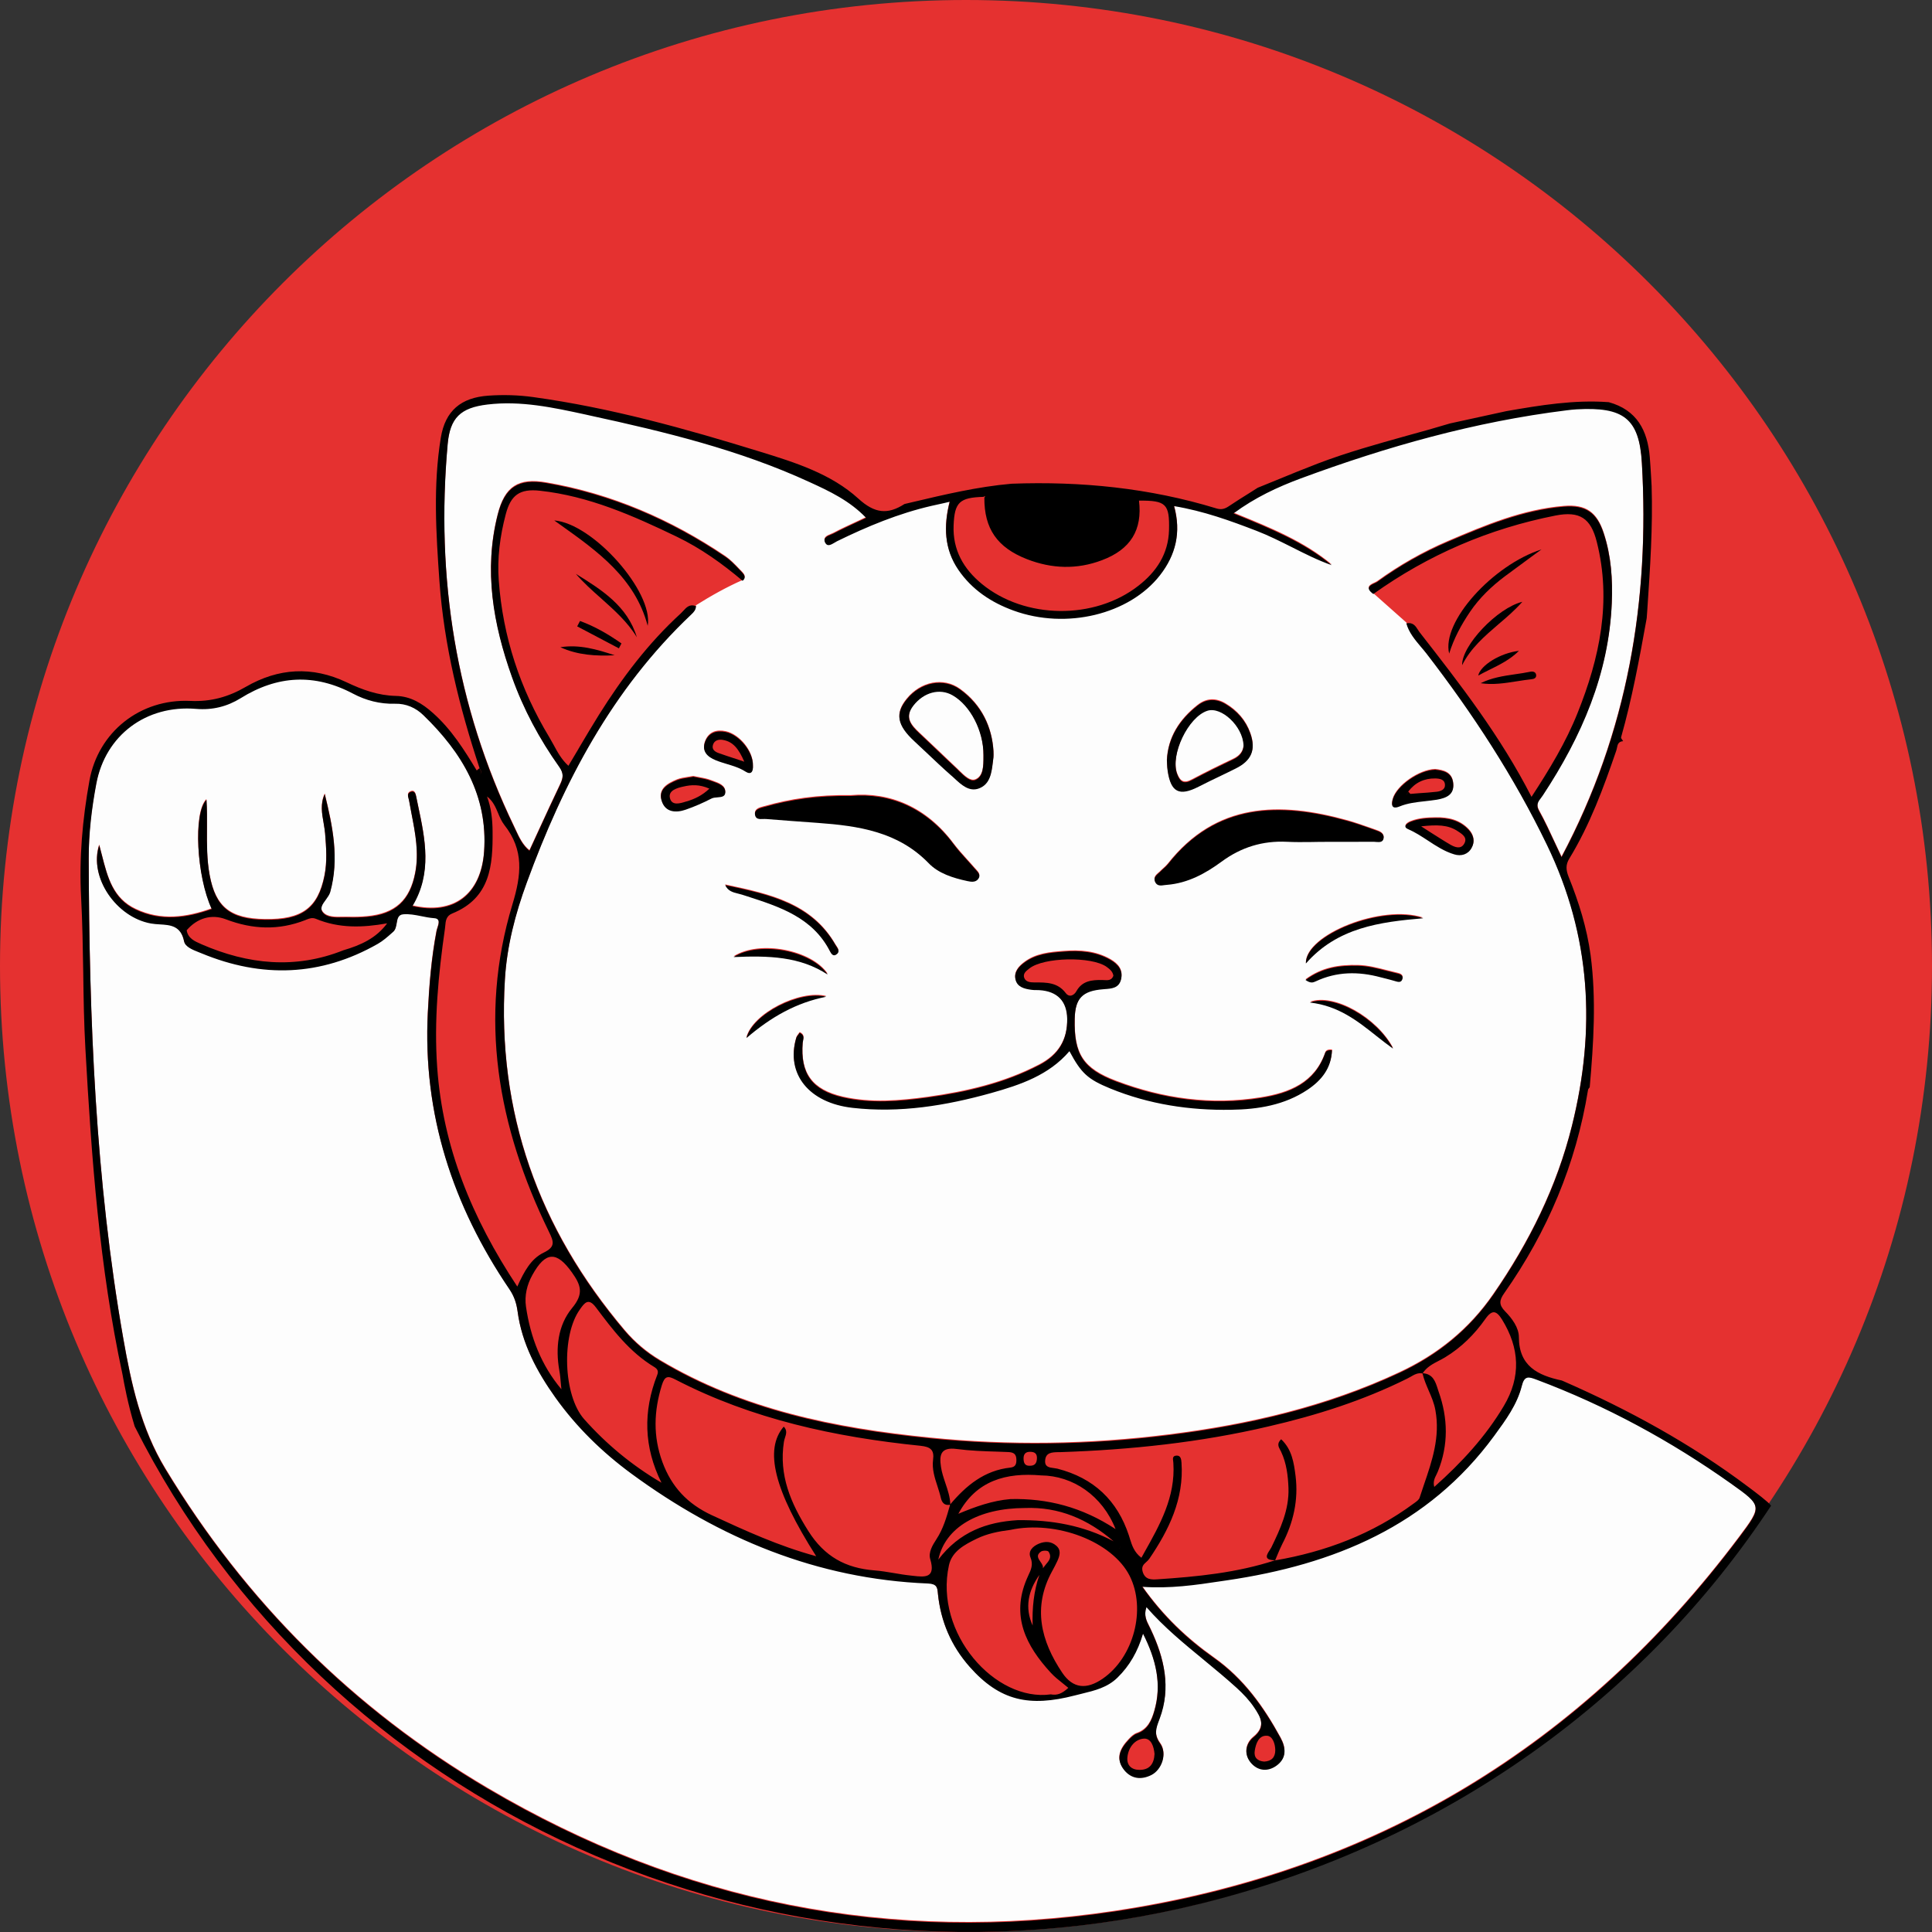 <svg width="24" height="24" viewBox="0 0 24 24" fill="none" xmlns="http://www.w3.org/2000/svg">
<rect x="0" y="0" width="24" height="24" fill="#333333" stroke="none"/>
<path d="M12 0H12C18.628 0 24 5.372 24 12V12C24 18.628 18.628 24 12 24H12C5.372 24 0 18.628 0 12V12C0 5.372 5.372 0 12 0Z" fill="#E53130"/>
<path d="M15.322 9.423C15.149 9.505 14.976 9.59 14.807 9.68C14.706 9.735 14.66 9.703 14.623 9.606C14.535 9.37 14.76 8.894 15.001 8.819C15.173 8.764 15.438 9.009 15.449 9.247C15.447 9.321 15.407 9.382 15.322 9.423Z" fill="#FDFDFD"/>
<path d="M11.648 9.315C11.726 9.39 11.804 9.465 11.883 9.539C11.894 9.549 11.906 9.561 11.918 9.573C11.981 9.634 12.053 9.706 12.116 9.68C12.218 9.639 12.217 9.503 12.217 9.394L12.217 9.392V9.372C12.219 9.073 12.055 8.756 11.834 8.628C11.674 8.535 11.475 8.591 11.347 8.756C11.232 8.905 11.316 9.002 11.423 9.102C11.498 9.172 11.573 9.244 11.648 9.315Z" fill="#FDFDFD"/>
<path fill-rule="evenodd" clip-rule="evenodd" d="M6.577 10.56C6.616 10.476 6.654 10.392 6.692 10.31C6.781 10.116 6.869 9.926 6.959 9.737C6.996 9.659 7.006 9.602 6.947 9.52C6.701 9.174 6.502 8.801 6.36 8.403C6.126 7.746 6.008 7.076 6.183 6.385C6.269 6.044 6.436 5.93 6.788 5.992C7.597 6.132 8.333 6.45 9.008 6.905C9.072 6.949 9.127 7.006 9.181 7.063C9.193 7.076 9.206 7.089 9.218 7.101C9.246 7.13 9.272 7.168 9.225 7.205C9.023 7.294 8.831 7.402 8.645 7.519C8.646 7.564 8.619 7.594 8.588 7.623C7.604 8.555 7 9.711 6.544 10.955C6.401 11.345 6.297 11.743 6.272 12.16C6.172 13.811 6.689 15.256 7.761 16.523C7.887 16.671 8.03 16.793 8.198 16.893C9.229 17.508 10.374 17.739 11.551 17.857C12.54 17.957 13.53 17.942 14.517 17.818C15.509 17.694 16.473 17.471 17.382 17.046C17.862 16.822 18.25 16.508 18.551 16.072C18.998 15.426 19.339 14.737 19.528 13.979C19.826 12.782 19.765 11.62 19.218 10.487C18.806 9.636 18.294 8.853 17.717 8.105C17.695 8.076 17.672 8.049 17.649 8.021C17.576 7.935 17.502 7.848 17.471 7.734L17.338 7.616C17.245 7.534 17.153 7.451 17.06 7.369C16.952 7.292 17.022 7.26 17.075 7.236C17.089 7.229 17.102 7.223 17.11 7.217C17.383 7.019 17.677 6.852 17.988 6.719C18.451 6.521 18.916 6.326 19.427 6.284C19.702 6.261 19.838 6.361 19.922 6.617C20.014 6.898 20.034 7.19 20.022 7.482C19.985 8.362 19.647 9.14 19.167 9.868C19.16 9.879 19.152 9.89 19.144 9.9C19.109 9.945 19.077 9.988 19.119 10.064C19.191 10.194 19.253 10.328 19.317 10.467C19.343 10.524 19.37 10.581 19.398 10.639C20.22 9.093 20.495 7.452 20.396 5.743C20.363 5.182 20.163 5.043 19.587 5.074C19.546 5.077 19.504 5.081 19.463 5.086C18.323 5.227 17.229 5.536 16.158 5.933C15.871 6.039 15.591 6.169 15.323 6.367L15.364 6.384C15.79 6.558 16.199 6.725 16.542 7.01C16.37 6.949 16.207 6.867 16.045 6.786C15.901 6.713 15.757 6.641 15.606 6.583C15.281 6.458 14.954 6.339 14.584 6.277C14.676 6.607 14.605 6.887 14.409 7.137C14.027 7.624 13.244 7.812 12.591 7.575C12.312 7.473 12.075 7.315 11.906 7.07C11.728 6.811 11.72 6.529 11.798 6.223L11.725 6.239C11.67 6.251 11.623 6.262 11.575 6.273C11.162 6.368 10.775 6.529 10.396 6.714C10.387 6.718 10.377 6.725 10.366 6.731C10.325 6.756 10.28 6.783 10.253 6.735C10.218 6.674 10.274 6.651 10.321 6.632C10.333 6.627 10.344 6.622 10.353 6.618C10.445 6.569 10.54 6.525 10.638 6.48C10.678 6.461 10.718 6.442 10.759 6.423C10.554 6.21 10.304 6.092 10.055 5.977C9.186 5.578 8.26 5.353 7.329 5.151L7.276 5.14C6.875 5.053 6.471 4.965 6.055 5.014C5.719 5.055 5.59 5.18 5.56 5.512C5.412 7.166 5.66 8.757 6.388 10.266C6.395 10.28 6.401 10.295 6.408 10.309C6.451 10.401 6.494 10.494 6.577 10.56ZM8.518 10.047C8.627 10.009 8.734 9.962 8.837 9.909C8.858 9.899 8.886 9.896 8.913 9.894C8.961 9.89 9.006 9.887 9.009 9.835C9.013 9.755 8.93 9.725 8.86 9.7C8.851 9.697 8.842 9.693 8.833 9.69C8.784 9.671 8.732 9.662 8.68 9.652C8.657 9.648 8.634 9.644 8.612 9.639C8.591 9.643 8.569 9.646 8.548 9.649C8.5 9.657 8.452 9.664 8.409 9.681C8.291 9.73 8.168 9.798 8.222 9.949C8.269 10.081 8.397 10.089 8.518 10.047ZM9.043 10.994L9.008 10.986C9.043 11.06 9.104 11.075 9.165 11.09C9.182 11.094 9.198 11.098 9.214 11.103L9.283 11.126C9.688 11.257 10.093 11.388 10.308 11.806C10.322 11.832 10.345 11.874 10.384 11.85C10.437 11.818 10.411 11.78 10.389 11.747C10.385 11.741 10.381 11.735 10.377 11.729C10.082 11.217 9.56 11.105 9.043 10.994ZM10.282 12.096C9.938 11.87 9.55 11.859 9.113 11.879C9.436 11.672 10.085 11.799 10.282 12.096ZM10.264 12.372C9.893 12.445 9.578 12.623 9.272 12.886C9.347 12.588 9.933 12.29 10.264 12.372ZM17.33 12.177C17.364 12.187 17.401 12.198 17.417 12.161C17.442 12.106 17.391 12.09 17.354 12.082C17.31 12.072 17.267 12.061 17.224 12.05C17.108 12.02 16.991 11.99 16.869 11.987C16.641 11.982 16.424 12.011 16.218 12.164C16.281 12.208 16.311 12.196 16.343 12.181C16.605 12.058 16.874 12.056 17.149 12.129C17.171 12.135 17.194 12.141 17.216 12.147C17.254 12.156 17.291 12.165 17.328 12.176L17.33 12.177ZM17.098 12.858C17.166 12.912 17.235 12.967 17.305 13.017C17.107 12.639 16.57 12.333 16.273 12.444C16.625 12.485 16.863 12.673 17.098 12.858ZM16.222 11.96C16.215 11.608 17.167 11.226 17.679 11.398C17.142 11.443 16.615 11.512 16.222 11.96ZM18.065 10.603C18.151 10.63 18.235 10.605 18.281 10.525C18.325 10.447 18.307 10.367 18.246 10.3C18.135 10.181 17.99 10.149 17.833 10.152C17.73 10.153 17.627 10.159 17.528 10.197C17.476 10.216 17.424 10.259 17.491 10.289C17.578 10.327 17.658 10.379 17.737 10.431C17.841 10.499 17.944 10.567 18.065 10.603ZM17.828 9.552C17.625 9.558 17.351 9.754 17.302 9.917C17.281 9.989 17.285 10.049 17.386 10.008C17.488 9.967 17.594 9.955 17.701 9.943C17.751 9.938 17.8 9.932 17.849 9.924C17.968 9.904 18.067 9.861 18.052 9.721C18.037 9.583 17.924 9.563 17.828 9.552ZM15.223 8.736C15.103 8.665 14.985 8.67 14.877 8.755C14.652 8.932 14.509 9.154 14.495 9.437C14.496 9.453 14.497 9.468 14.498 9.483C14.499 9.512 14.501 9.539 14.505 9.565C14.544 9.833 14.65 9.886 14.889 9.763C14.98 9.716 15.073 9.672 15.166 9.627C15.228 9.597 15.289 9.568 15.35 9.538C15.546 9.44 15.604 9.307 15.532 9.103C15.476 8.944 15.369 8.823 15.223 8.736ZM14.456 10.779C14.443 10.79 14.431 10.801 14.419 10.813C14.412 10.822 14.403 10.829 14.393 10.837C14.36 10.866 14.326 10.896 14.348 10.946C14.372 11 14.422 10.993 14.467 10.986C14.477 10.985 14.486 10.983 14.496 10.982C14.754 10.962 14.972 10.843 15.172 10.696C15.416 10.516 15.682 10.433 15.986 10.448C16.084 10.453 16.181 10.452 16.279 10.45C16.32 10.45 16.361 10.449 16.402 10.449L16.569 10.449C16.735 10.449 16.902 10.449 17.068 10.448C17.076 10.448 17.086 10.449 17.095 10.45C17.136 10.453 17.179 10.456 17.187 10.403C17.195 10.348 17.142 10.324 17.095 10.308C17.067 10.298 17.04 10.289 17.013 10.279C16.923 10.247 16.833 10.216 16.742 10.19C15.894 9.953 15.107 9.966 14.507 10.727C14.492 10.746 14.474 10.762 14.456 10.779ZM12.872 12.289C12.885 12.289 12.898 12.289 12.912 12.29C13.137 12.304 13.255 12.43 13.258 12.646C13.262 12.911 13.15 13.097 12.909 13.222C12.475 13.448 12.006 13.557 11.524 13.624C11.173 13.672 10.821 13.702 10.47 13.622C10.089 13.534 9.941 13.329 9.972 12.945C9.973 12.937 9.975 12.928 9.976 12.919C9.984 12.884 9.992 12.847 9.934 12.82C9.929 12.828 9.924 12.835 9.918 12.842C9.907 12.857 9.896 12.871 9.892 12.886C9.761 13.331 10.051 13.691 10.591 13.752C11.179 13.819 11.751 13.725 12.313 13.568C12.673 13.466 13.03 13.348 13.286 13.048C13.431 13.321 13.51 13.396 13.794 13.512C14.274 13.708 14.779 13.785 15.295 13.776C15.629 13.771 15.957 13.719 16.243 13.527C16.421 13.408 16.539 13.258 16.547 13.037C16.496 13.033 16.472 13.045 16.462 13.073C16.332 13.447 16.018 13.573 15.662 13.63C15.046 13.73 14.447 13.645 13.868 13.426C13.454 13.27 13.341 13.088 13.351 12.649C13.357 12.392 13.447 12.299 13.705 12.278L13.726 12.277C13.809 12.271 13.896 12.265 13.924 12.165C13.957 12.047 13.892 11.97 13.795 11.914C13.613 11.81 13.414 11.795 13.211 11.812C13.039 11.825 12.864 11.841 12.72 11.952C12.653 12.003 12.595 12.068 12.615 12.158C12.637 12.251 12.723 12.273 12.808 12.286C12.829 12.289 12.85 12.289 12.872 12.289ZM11.926 8.556C11.72 8.407 11.438 8.464 11.265 8.676C11.117 8.856 11.144 9 11.359 9.199C11.414 9.25 11.469 9.302 11.523 9.353C11.618 9.443 11.712 9.532 11.81 9.618C11.824 9.63 11.839 9.644 11.854 9.658C11.943 9.74 12.041 9.831 12.163 9.783C12.301 9.73 12.318 9.587 12.334 9.454C12.336 9.435 12.338 9.417 12.341 9.399C12.342 9.391 12.342 9.383 12.342 9.368C12.341 9.357 12.341 9.342 12.341 9.321C12.322 9.031 12.199 8.753 11.926 8.556ZM10.57 9.877C10.153 9.871 9.82 9.921 9.493 10.014L9.481 10.017C9.431 10.03 9.37 10.047 9.379 10.11C9.386 10.166 9.434 10.165 9.479 10.163C9.491 10.162 9.504 10.162 9.515 10.163C9.729 10.18 9.942 10.196 10.156 10.211C10.665 10.248 11.155 10.32 11.535 10.712C11.658 10.839 11.839 10.895 12.017 10.934C12.063 10.944 12.118 10.953 12.151 10.908C12.184 10.864 12.154 10.83 12.126 10.8L12.121 10.794L12.113 10.786C12.082 10.749 12.049 10.713 12.016 10.677C11.957 10.611 11.898 10.546 11.845 10.476C11.509 10.025 11.057 9.835 10.57 9.877ZM9.029 9.48C9.108 9.503 9.187 9.527 9.259 9.573C9.33 9.619 9.358 9.577 9.353 9.5C9.357 9.332 9.19 9.121 9.017 9.083C8.903 9.058 8.806 9.088 8.761 9.199C8.713 9.32 8.784 9.39 8.893 9.434C8.937 9.452 8.983 9.466 9.029 9.48Z" fill="#FDFDFD"/>
<path d="M19.087 17.129C19.951 17.453 20.754 17.889 21.502 18.42L21.502 18.422C21.891 18.698 21.892 18.705 21.603 19.09C19.662 21.675 17.082 23.25 13.841 23.737C11.067 24.153 8.463 23.628 6.061 22.211C4.386 21.223 3.052 19.892 2.054 18.24C1.75 17.738 1.63 17.182 1.531 16.622C1.184 14.648 1.107 12.654 1.102 10.655C1.1 10.343 1.137 10.032 1.196 9.724C1.309 9.124 1.814 8.744 2.435 8.796C2.638 8.813 2.821 8.767 2.989 8.663C3.444 8.38 3.906 8.353 4.385 8.607C4.544 8.691 4.719 8.738 4.904 8.732C5.045 8.728 5.166 8.784 5.26 8.876C5.741 9.341 6.061 9.878 6.014 10.57C5.976 11.106 5.637 11.364 5.123 11.246C5.37 10.837 5.281 10.418 5.192 9.999C5.184 9.96 5.176 9.921 5.168 9.882C5.162 9.853 5.148 9.807 5.101 9.827C5.057 9.845 5.066 9.878 5.075 9.91C5.077 9.917 5.079 9.925 5.08 9.932C5.09 9.99 5.101 10.047 5.112 10.104C5.159 10.346 5.206 10.588 5.157 10.839C5.091 11.179 4.911 11.347 4.559 11.38C4.484 11.387 4.407 11.389 4.331 11.387C4.307 11.386 4.283 11.387 4.257 11.387C4.164 11.389 4.066 11.391 4.013 11.329C3.966 11.276 4.005 11.223 4.046 11.168C4.069 11.137 4.092 11.106 4.101 11.073C4.217 10.659 4.132 10.258 4.034 9.856C3.977 9.978 3.998 10.096 4.019 10.214C4.026 10.258 4.034 10.302 4.038 10.346C4.052 10.523 4.066 10.697 4.03 10.873C3.949 11.275 3.752 11.423 3.292 11.416C2.857 11.41 2.678 11.261 2.604 10.866C2.568 10.674 2.569 10.48 2.571 10.286C2.571 10.166 2.572 10.047 2.564 9.926C2.398 10.086 2.441 10.878 2.63 11.283C2.316 11.395 2.001 11.439 1.687 11.29C1.403 11.157 1.336 10.894 1.265 10.616C1.254 10.574 1.243 10.532 1.232 10.49C1.1 10.889 1.445 11.386 1.874 11.462C1.909 11.468 1.946 11.471 1.983 11.473C2.116 11.481 2.246 11.489 2.286 11.685C2.3 11.752 2.392 11.789 2.471 11.82L2.501 11.833C3.251 12.143 3.983 12.119 4.692 11.715C4.756 11.679 4.812 11.63 4.867 11.58L4.886 11.564C4.914 11.539 4.92 11.498 4.927 11.459C4.936 11.406 4.945 11.354 5.007 11.348C5.082 11.341 5.157 11.356 5.233 11.371C5.285 11.382 5.338 11.392 5.392 11.396C5.473 11.401 5.451 11.468 5.433 11.522C5.428 11.536 5.424 11.549 5.422 11.56C5.358 11.895 5.331 12.233 5.314 12.572C5.25 13.829 5.622 14.966 6.327 16.006C6.387 16.093 6.415 16.18 6.429 16.284C6.482 16.683 6.669 17.03 6.901 17.355C7.161 17.719 7.481 18.031 7.843 18.297C8.936 19.1 10.148 19.605 11.528 19.661C11.638 19.666 11.643 19.712 11.65 19.784L11.651 19.795C11.686 20.135 11.815 20.437 12.044 20.696C12.421 21.122 12.788 21.197 13.349 21.052C13.379 21.044 13.408 21.038 13.436 21.03C13.601 20.991 13.755 20.953 13.881 20.83C14.031 20.683 14.132 20.508 14.199 20.285C14.359 20.605 14.436 20.915 14.339 21.249C14.305 21.366 14.257 21.479 14.121 21.526C14.084 21.539 14.051 21.57 14.023 21.6C13.915 21.713 13.85 21.839 13.965 21.98C14.055 22.09 14.178 22.103 14.302 22.04C14.432 21.974 14.503 21.775 14.412 21.65C14.331 21.538 14.36 21.46 14.399 21.356L14.405 21.34C14.548 20.959 14.463 20.592 14.296 20.238C14.29 20.226 14.284 20.214 14.278 20.201C14.241 20.129 14.205 20.058 14.241 19.955C14.458 20.203 14.708 20.408 14.957 20.613C15.094 20.726 15.231 20.839 15.363 20.959C15.443 21.032 15.521 21.113 15.58 21.203C15.659 21.322 15.732 21.44 15.569 21.573C15.471 21.653 15.445 21.792 15.55 21.902C15.637 21.992 15.752 21.997 15.853 21.926C15.983 21.834 15.977 21.709 15.907 21.581C15.697 21.197 15.45 20.849 15.079 20.587C14.748 20.352 14.452 20.075 14.189 19.703C14.537 19.726 14.851 19.68 15.163 19.633L15.237 19.622C16.571 19.427 17.742 18.944 18.558 17.83L18.564 17.823C18.704 17.631 18.846 17.439 18.903 17.209C18.935 17.078 18.988 17.091 19.087 17.129Z" fill="#FDFDFD"/>
<path fill-rule="evenodd" clip-rule="evenodd" d="M12.909 13.232C12.474 13.458 12.005 13.568 11.523 13.634C11.172 13.682 10.819 13.712 10.469 13.632C10.088 13.544 9.94 13.339 9.971 12.955C9.972 12.947 9.974 12.938 9.976 12.929C9.983 12.895 9.991 12.857 9.934 12.83C9.928 12.838 9.923 12.846 9.917 12.853C9.906 12.867 9.895 12.881 9.891 12.896C9.76 13.342 10.05 13.701 10.59 13.762C11.178 13.829 11.751 13.735 12.313 13.578C12.673 13.477 13.03 13.357 13.285 13.058C13.431 13.331 13.51 13.406 13.793 13.522C14.273 13.718 14.778 13.795 15.294 13.786C15.628 13.781 15.956 13.729 16.243 13.537C16.42 13.418 16.538 13.268 16.546 13.047C16.495 13.043 16.471 13.055 16.461 13.083C16.332 13.457 16.017 13.583 15.662 13.64C15.045 13.74 14.446 13.654 13.867 13.436C13.453 13.28 13.34 13.098 13.35 12.659C13.356 12.402 13.446 12.309 13.704 12.289L13.726 12.287C13.808 12.281 13.896 12.275 13.924 12.175C13.956 12.057 13.891 11.98 13.794 11.924C13.613 11.82 13.413 11.805 13.211 11.822C13.038 11.835 12.864 11.851 12.719 11.962C12.652 12.013 12.594 12.079 12.615 12.168C12.636 12.261 12.723 12.283 12.807 12.295C12.828 12.299 12.85 12.299 12.871 12.299C12.884 12.299 12.898 12.299 12.911 12.3C13.137 12.314 13.253 12.439 13.257 12.656C13.261 12.92 13.149 13.107 12.909 13.232ZM13.238 12.335C13.138 12.203 12.999 12.204 12.857 12.204L12.845 12.204C12.796 12.204 12.741 12.197 12.723 12.146C12.705 12.095 12.746 12.063 12.783 12.034L12.788 12.03C12.965 11.89 13.56 11.878 13.746 12.01C13.785 12.039 13.823 12.068 13.831 12.121C13.81 12.181 13.76 12.178 13.714 12.175C13.707 12.175 13.699 12.174 13.692 12.174C13.562 12.172 13.444 12.184 13.372 12.312C13.342 12.366 13.283 12.395 13.238 12.335Z" fill="black"/>
<path d="M15.173 10.705C14.973 10.852 14.755 10.971 14.496 10.992C14.487 10.992 14.477 10.994 14.467 10.995C14.422 11.002 14.373 11.009 14.349 10.955C14.327 10.905 14.361 10.875 14.394 10.846C14.403 10.838 14.412 10.831 14.42 10.822C14.431 10.81 14.444 10.799 14.456 10.788C14.475 10.771 14.493 10.755 14.508 10.736C15.107 9.975 15.894 9.962 16.742 10.199C16.834 10.224 16.923 10.256 17.012 10.287C17.04 10.297 17.068 10.307 17.096 10.317C17.142 10.332 17.196 10.357 17.188 10.412C17.18 10.465 17.136 10.462 17.095 10.459C17.086 10.458 17.077 10.457 17.069 10.457C16.847 10.458 16.625 10.458 16.403 10.458C16.362 10.458 16.321 10.459 16.28 10.46C16.182 10.461 16.084 10.462 15.987 10.457C15.684 10.442 15.417 10.525 15.173 10.705Z" fill="black"/>
<path d="M9.516 10.174C9.729 10.191 9.943 10.207 10.156 10.222C10.665 10.259 11.156 10.331 11.536 10.723C11.658 10.85 11.839 10.907 12.017 10.945C12.063 10.955 12.118 10.964 12.152 10.919C12.185 10.875 12.155 10.842 12.127 10.811C12.122 10.806 12.118 10.802 12.114 10.797C12.082 10.76 12.05 10.724 12.017 10.688C11.958 10.623 11.898 10.557 11.846 10.487C11.51 10.037 11.057 9.846 10.57 9.888C10.154 9.882 9.821 9.932 9.493 10.025L9.481 10.028C9.432 10.042 9.37 10.058 9.379 10.121C9.387 10.178 9.434 10.176 9.479 10.174C9.491 10.174 9.504 10.173 9.516 10.174Z" fill="black"/>
<path fill-rule="evenodd" clip-rule="evenodd" d="M11.518 9.358C11.465 9.308 11.412 9.258 11.359 9.209C11.144 9.01 11.117 8.866 11.265 8.686C11.438 8.474 11.72 8.417 11.926 8.565C12.2 8.763 12.323 9.041 12.341 9.331C12.341 9.352 12.342 9.367 12.342 9.378C12.342 9.393 12.342 9.401 12.341 9.409C12.339 9.427 12.336 9.446 12.334 9.466C12.318 9.598 12.301 9.74 12.164 9.793C12.041 9.841 11.943 9.75 11.855 9.668C11.84 9.654 11.825 9.64 11.81 9.628C11.71 9.54 11.614 9.449 11.518 9.358ZM11.834 8.638C11.673 8.545 11.474 8.601 11.346 8.766C11.232 8.914 11.316 9.012 11.423 9.112C11.497 9.181 11.57 9.251 11.643 9.321C11.722 9.397 11.802 9.473 11.883 9.548C11.894 9.559 11.905 9.57 11.917 9.582C11.98 9.643 12.053 9.715 12.116 9.69C12.217 9.649 12.217 9.514 12.217 9.406V9.381C12.218 9.082 12.055 8.765 11.834 8.638Z" fill="black"/>
<path fill-rule="evenodd" clip-rule="evenodd" d="M15.166 9.637C15.228 9.607 15.289 9.578 15.35 9.547C15.546 9.45 15.604 9.316 15.532 9.113C15.476 8.954 15.369 8.833 15.223 8.746C15.103 8.675 14.985 8.68 14.877 8.765C14.652 8.942 14.509 9.163 14.496 9.447C14.497 9.463 14.498 9.478 14.498 9.493C14.499 9.522 14.501 9.548 14.505 9.575C14.544 9.843 14.65 9.895 14.889 9.773C14.981 9.726 15.073 9.681 15.166 9.637ZM15 8.829C15.172 8.775 15.437 9.02 15.448 9.258C15.447 9.332 15.406 9.393 15.322 9.433C15.148 9.516 14.976 9.601 14.806 9.691C14.705 9.746 14.659 9.713 14.623 9.616C14.534 9.38 14.76 8.905 15 8.829Z" fill="black"/>
<path d="M10.385 11.86C10.346 11.884 10.323 11.842 10.309 11.815C10.094 11.398 9.689 11.266 9.284 11.135L9.215 11.113C9.199 11.108 9.182 11.104 9.166 11.1C9.105 11.085 9.043 11.069 9.009 10.996L9.044 11.003C9.561 11.114 10.082 11.227 10.378 11.738C10.382 11.744 10.386 11.75 10.39 11.757C10.412 11.789 10.438 11.828 10.385 11.86Z" fill="black"/>
<path fill-rule="evenodd" clip-rule="evenodd" d="M17.386 10.018C17.488 9.976 17.595 9.965 17.701 9.953C17.751 9.947 17.801 9.942 17.85 9.934C17.969 9.913 18.068 9.871 18.052 9.731C18.038 9.593 17.925 9.573 17.829 9.562C17.626 9.567 17.352 9.763 17.303 9.927C17.282 9.998 17.286 10.059 17.386 10.018ZM17.494 9.833C17.578 9.722 17.691 9.668 17.83 9.67C17.886 9.672 17.949 9.681 17.95 9.752C17.952 9.809 17.896 9.829 17.85 9.835C17.774 9.844 17.698 9.849 17.621 9.854C17.588 9.857 17.555 9.859 17.522 9.862L17.52 9.862C17.512 9.852 17.503 9.843 17.494 9.834C17.488 9.846 17.482 9.858 17.476 9.87L17.475 9.87C17.481 9.858 17.487 9.845 17.494 9.833Z" fill="black"/>
<path d="M16.222 11.969C16.615 11.521 17.142 11.453 17.679 11.407C17.167 11.235 16.215 11.617 16.222 11.969Z" fill="black"/>
<path fill-rule="evenodd" clip-rule="evenodd" d="M8.681 9.663C8.658 9.659 8.635 9.654 8.613 9.649C8.591 9.654 8.569 9.657 8.546 9.661C8.499 9.668 8.453 9.675 8.41 9.692C8.292 9.74 8.169 9.809 8.223 9.959C8.27 10.092 8.398 10.1 8.518 10.058C8.628 10.02 8.735 9.973 8.838 9.92C8.859 9.909 8.887 9.907 8.914 9.905C8.962 9.901 9.007 9.897 9.01 9.846C9.014 9.765 8.932 9.736 8.861 9.71C8.852 9.707 8.843 9.704 8.834 9.701C8.786 9.682 8.734 9.672 8.681 9.663ZM8.531 9.955L8.519 9.958C8.447 9.981 8.345 10.012 8.322 9.913C8.3 9.819 8.411 9.788 8.489 9.771C8.587 9.748 8.69 9.742 8.812 9.797C8.722 9.883 8.627 9.926 8.531 9.955Z" fill="black"/>
<path fill-rule="evenodd" clip-rule="evenodd" d="M17.49 10.299C17.423 10.27 17.475 10.227 17.528 10.207C17.626 10.169 17.729 10.163 17.832 10.162C17.99 10.159 18.134 10.19 18.245 10.31C18.307 10.377 18.325 10.457 18.28 10.535C18.235 10.615 18.151 10.64 18.064 10.613C17.944 10.577 17.84 10.509 17.737 10.441C17.657 10.389 17.578 10.337 17.49 10.299ZM18.114 10.329L18.108 10.325C17.987 10.244 17.849 10.244 17.654 10.265C17.697 10.293 17.737 10.318 17.774 10.342C17.866 10.4 17.943 10.45 18.021 10.495C18.075 10.525 18.146 10.552 18.187 10.484C18.234 10.408 18.17 10.365 18.114 10.329Z" fill="black"/>
<path fill-rule="evenodd" clip-rule="evenodd" d="M9.017 9.094C8.903 9.07 8.806 9.1 8.761 9.21C8.713 9.331 8.784 9.401 8.893 9.445C8.937 9.463 8.982 9.476 9.027 9.49C9.107 9.514 9.187 9.538 9.259 9.584C9.33 9.63 9.358 9.587 9.353 9.511C9.357 9.343 9.19 9.132 9.017 9.094ZM8.927 9.355C8.879 9.338 8.838 9.308 8.858 9.249C8.876 9.196 8.927 9.183 8.977 9.191C9.106 9.212 9.175 9.3 9.246 9.462L9.141 9.427C9.057 9.4 8.992 9.378 8.927 9.355Z" fill="black"/>
<path d="M17.224 12.06C17.267 12.071 17.311 12.082 17.354 12.092C17.391 12.1 17.442 12.116 17.418 12.171C17.401 12.209 17.364 12.198 17.331 12.188L17.328 12.187C17.292 12.176 17.254 12.167 17.217 12.157C17.194 12.152 17.172 12.146 17.149 12.14C16.875 12.066 16.605 12.068 16.344 12.191C16.311 12.206 16.281 12.218 16.218 12.174C16.424 12.021 16.641 11.992 16.869 11.997C16.991 12 17.108 12.03 17.224 12.06Z" fill="black"/>
<path d="M16.273 12.454C16.626 12.494 16.864 12.683 17.098 12.869C17.167 12.923 17.235 12.977 17.305 13.027C17.107 12.649 16.57 12.343 16.273 12.454Z" fill="black"/>
<path d="M10.282 12.107C10.085 11.81 9.436 11.683 9.113 11.889C9.551 11.87 9.938 11.881 10.282 12.107Z" fill="black"/>
<path d="M9.273 12.895C9.579 12.632 9.893 12.455 10.264 12.382C9.933 12.3 9.348 12.597 9.273 12.895Z" fill="black"/>
<path d="M6.885 6.465L6.959 6.518C7.424 6.849 7.889 7.181 8.046 7.774C8.119 7.351 7.366 6.503 6.885 6.465Z" fill="black"/>
<path d="M7.466 7.432C7.357 7.336 7.249 7.239 7.154 7.129C7.475 7.327 7.795 7.529 7.911 7.916C7.795 7.725 7.63 7.579 7.466 7.432Z" fill="black"/>
<path d="M6.961 8.04C7.175 8.138 7.404 8.152 7.636 8.14C7.416 8.067 7.196 8.003 6.961 8.04Z" fill="black"/>
<path d="M7.688 8.054C7.516 7.963 7.343 7.872 7.17 7.781L7.205 7.714C7.391 7.782 7.559 7.88 7.72 7.993L7.688 8.054Z" fill="black"/>
<path d="M18.262 7.599C18.379 7.427 18.527 7.285 18.693 7.16C18.804 7.077 18.916 6.995 19.028 6.913L19.149 6.825C18.547 7.018 17.904 7.723 18.002 8.119C18.061 7.929 18.153 7.76 18.262 7.599Z" fill="black"/>
<path d="M18.163 8.263C18.157 8.019 18.601 7.551 18.911 7.476C18.822 7.577 18.719 7.666 18.615 7.754C18.442 7.903 18.268 8.052 18.163 8.263Z" fill="black"/>
<path d="M19.007 8.345C18.945 8.358 18.883 8.367 18.82 8.376C18.675 8.397 18.529 8.419 18.393 8.487C18.544 8.51 18.691 8.487 18.837 8.464C18.901 8.454 18.965 8.444 19.029 8.437C19.056 8.435 19.085 8.421 19.083 8.389C19.08 8.344 19.041 8.338 19.007 8.345Z" fill="black"/>
<path d="M18.495 8.324C18.451 8.346 18.407 8.368 18.363 8.392C18.39 8.265 18.638 8.111 18.869 8.085C18.762 8.192 18.631 8.257 18.495 8.324Z" fill="black"/>
<path fill-rule="evenodd" clip-rule="evenodd" d="M21.713 18.467C21.005 17.935 20.233 17.513 19.42 17.157L19.415 17.155C19.41 17.152 19.405 17.15 19.401 17.149C19.101 17.085 18.869 16.969 18.868 16.61C18.868 16.494 18.784 16.378 18.697 16.29C18.619 16.21 18.623 16.153 18.685 16.066C19.223 15.3 19.578 14.46 19.727 13.54C19.728 13.532 19.734 13.524 19.739 13.517L19.743 13.513C19.744 13.51 19.746 13.508 19.748 13.505C19.796 12.959 19.831 12.413 19.759 11.865C19.713 11.527 19.613 11.207 19.486 10.892C19.454 10.81 19.446 10.745 19.495 10.665C19.751 10.245 19.919 9.788 20.077 9.327C20.081 9.316 20.083 9.304 20.086 9.292C20.094 9.252 20.102 9.211 20.163 9.207C20.16 9.202 20.156 9.196 20.152 9.19C20.144 9.179 20.135 9.167 20.138 9.158C20.275 8.675 20.365 8.182 20.454 7.69L20.456 7.678L20.464 7.567L20.464 7.566C20.498 7.058 20.533 6.549 20.517 6.038C20.515 6.003 20.513 5.967 20.511 5.931C20.506 5.846 20.501 5.761 20.494 5.676C20.466 5.348 20.335 5.093 19.985 4.996C19.555 4.964 19.134 5.034 18.714 5.107L18.013 5.26C17.835 5.314 17.655 5.364 17.476 5.413C17.104 5.517 16.732 5.62 16.371 5.758C16.199 5.824 16.029 5.893 15.86 5.963C15.781 5.995 15.703 6.027 15.624 6.059C15.589 6.081 15.555 6.103 15.52 6.125C15.433 6.179 15.346 6.234 15.261 6.291C15.211 6.324 15.168 6.334 15.108 6.315C14.28 6.062 13.43 5.977 12.566 6.009C12.145 6.046 11.735 6.143 11.325 6.24L11.236 6.261C11.026 6.396 10.865 6.378 10.664 6.195C10.325 5.886 9.878 5.745 9.442 5.611C8.518 5.326 7.588 5.066 6.626 4.933C6.44 4.907 6.253 4.902 6.066 4.915C5.726 4.939 5.531 5.103 5.476 5.437C5.379 6.03 5.417 6.627 5.459 7.222C5.516 8.018 5.707 8.786 5.957 9.542C5.975 9.57 5.988 9.597 5.962 9.627C5.986 9.598 5.973 9.57 5.956 9.543L5.922 9.571C5.766 9.314 5.607 9.06 5.378 8.857C5.246 8.739 5.101 8.649 4.918 8.645C4.697 8.64 4.499 8.568 4.304 8.475C3.878 8.273 3.458 8.298 3.054 8.532C2.839 8.657 2.621 8.719 2.365 8.707C1.741 8.678 1.22 9.093 1.111 9.698C1.024 10.18 0.981 10.663 1.008 11.156C1.024 11.463 1.029 11.77 1.034 12.077C1.038 12.394 1.043 12.712 1.061 13.029C1.137 14.385 1.234 15.737 1.521 17.07L1.525 17.091C1.539 17.171 1.587 17.438 1.673 17.719C4.043 22.435 9.536 24.984 14.928 23.645C17.975 22.888 20.437 21.077 22.001 18.704C21.967 18.657 21.805 18.536 21.724 18.475L21.713 18.467ZM18.659 16.392C18.878 16.747 18.897 17.104 18.68 17.467C18.455 17.845 18.16 18.166 17.817 18.471C17.799 18.406 17.823 18.359 17.845 18.316C17.851 18.304 17.857 18.291 17.862 18.279C17.995 17.949 17.988 17.616 17.871 17.287L17.866 17.272L17.859 17.25C17.831 17.163 17.8 17.066 17.673 17.059C17.722 16.983 17.799 16.942 17.875 16.903C17.901 16.89 17.926 16.876 17.95 16.862C18.155 16.738 18.318 16.574 18.452 16.384C18.537 16.263 18.591 16.283 18.659 16.392ZM15.841 19.382C15.366 19.538 14.873 19.586 14.377 19.619C14.304 19.623 14.226 19.626 14.195 19.526C14.176 19.461 14.206 19.434 14.238 19.405C14.252 19.393 14.266 19.38 14.277 19.364C14.521 19.005 14.709 18.621 14.677 18.171C14.674 18.131 14.669 18.079 14.616 18.082C14.564 18.084 14.569 18.12 14.574 18.154C14.575 18.162 14.575 18.169 14.576 18.175C14.603 18.596 14.409 18.941 14.211 19.293L14.179 19.351C14.088 19.282 14.062 19.197 14.036 19.114C14.032 19.101 14.028 19.088 14.024 19.075C13.881 18.64 13.588 18.36 13.134 18.244C13.121 18.241 13.105 18.239 13.09 18.237C13.035 18.23 12.978 18.223 12.983 18.145C12.989 18.042 13.069 18.041 13.146 18.039L13.171 18.039C14.044 18.01 14.91 17.919 15.761 17.719C16.356 17.581 16.934 17.398 17.48 17.126C17.494 17.119 17.508 17.111 17.521 17.104C17.567 17.077 17.613 17.05 17.671 17.061C17.688 17.135 17.718 17.205 17.748 17.275C17.782 17.353 17.816 17.432 17.831 17.518C17.892 17.849 17.79 18.149 17.687 18.449C17.67 18.501 17.652 18.553 17.635 18.605C17.627 18.63 17.598 18.651 17.573 18.669L17.563 18.676C17.05 19.056 16.468 19.276 15.839 19.384L15.841 19.382C15.85 19.362 15.859 19.34 15.867 19.319C15.886 19.273 15.906 19.226 15.929 19.18C16.067 18.914 16.131 18.634 16.094 18.335C16.073 18.17 16.049 18.005 15.915 17.879C15.859 17.931 15.882 17.973 15.903 18.012C15.907 18.019 15.911 18.026 15.914 18.033C15.982 18.178 16 18.331 16.006 18.488C16.014 18.756 15.906 18.989 15.793 19.223C15.788 19.233 15.781 19.244 15.773 19.256C15.737 19.311 15.69 19.381 15.841 19.382ZM12.828 20.193C12.728 19.971 12.771 19.762 12.912 19.564C12.841 19.768 12.821 19.977 12.828 20.193ZM12.932 19.274C12.954 19.259 13.015 19.26 13.025 19.275C13.071 19.343 13.031 19.389 12.99 19.437C12.978 19.452 12.966 19.467 12.955 19.482C12.961 19.454 12.943 19.427 12.925 19.401C12.896 19.359 12.868 19.318 12.932 19.274ZM13.071 19.516C13.094 19.474 13.116 19.432 13.136 19.389C13.165 19.324 13.185 19.256 13.121 19.201C13.059 19.147 12.986 19.144 12.908 19.175C12.827 19.208 12.769 19.27 12.801 19.347C12.838 19.436 12.807 19.502 12.774 19.571C12.768 19.585 12.761 19.599 12.755 19.614C12.558 20.076 12.744 20.444 13.054 20.78C13.098 20.828 13.149 20.869 13.201 20.91C13.225 20.929 13.248 20.948 13.271 20.967C13.19 21.043 13.127 21.062 13.054 21.048C12.365 21.145 11.603 20.291 11.788 19.445C11.826 19.27 11.983 19.188 12.132 19.115C12.263 19.051 12.406 19.023 12.55 19.005C13.123 18.882 13.817 19.149 14.033 19.576C14.241 19.989 14.084 20.589 13.697 20.854C13.498 20.991 13.329 20.977 13.196 20.78C12.93 20.384 12.824 19.965 13.071 19.516ZM11.556 19.369C11.627 19.608 11.485 19.591 11.348 19.576L11.33 19.574L11.314 19.572C11.243 19.565 11.173 19.553 11.103 19.541C11.023 19.528 10.943 19.514 10.863 19.508C10.504 19.48 10.241 19.335 10.042 19.02C9.822 18.672 9.674 18.325 9.738 17.911C9.74 17.894 9.746 17.878 9.751 17.861C9.766 17.815 9.782 17.768 9.736 17.722C9.492 18.006 9.615 18.509 10.139 19.332C9.672 19.205 9.26 19.015 8.846 18.824C8.539 18.682 8.343 18.471 8.229 18.163C8.111 17.842 8.122 17.528 8.222 17.206C8.258 17.091 8.297 17.088 8.394 17.139C9.345 17.631 10.375 17.852 11.434 17.96C11.557 17.973 11.608 18.009 11.591 18.134C11.576 18.249 11.611 18.357 11.646 18.464C11.661 18.512 11.677 18.56 11.688 18.609C11.7 18.663 11.732 18.707 11.802 18.692L11.799 18.705C11.758 18.849 11.717 18.992 11.633 19.12C11.584 19.195 11.53 19.285 11.556 19.369ZM6.967 17.187C6.97 17.211 6.972 17.235 6.974 17.258C6.723 16.959 6.589 16.611 6.534 16.232C6.514 16.095 6.546 15.96 6.613 15.839C6.777 15.542 6.916 15.541 7.105 15.807C7.219 15.967 7.253 16.073 7.106 16.25C6.93 16.464 6.899 16.745 6.948 17.024C6.958 17.078 6.963 17.133 6.967 17.187ZM7.003 17.277L6.98 17.267L6.984 17.269C6.99 17.272 6.997 17.274 7.003 17.277ZM6.119 10.329C6.118 10.184 6.103 10.037 6.05 9.894C6.123 9.949 6.156 10.026 6.188 10.102C6.209 10.153 6.231 10.204 6.265 10.248C6.511 10.56 6.478 10.865 6.365 11.237C5.94 12.643 6.182 13.998 6.818 15.299C6.878 15.422 6.905 15.488 6.753 15.561C6.596 15.637 6.511 15.794 6.426 15.982C5.86 15.127 5.501 14.246 5.431 13.26C5.39 12.681 5.445 12.109 5.527 11.538C5.529 11.526 5.53 11.514 5.531 11.502C5.536 11.442 5.542 11.378 5.617 11.348C6.094 11.155 6.123 10.747 6.119 10.329ZM7.204 16.266L7.208 16.26C7.261 16.186 7.31 16.118 7.401 16.239L7.402 16.24C7.61 16.517 7.82 16.796 8.127 16.981C8.166 17.005 8.184 17.032 8.164 17.081C7.987 17.532 7.997 17.977 8.217 18.419C7.845 18.2 7.53 17.937 7.257 17.63C6.995 17.335 6.973 16.585 7.204 16.266ZM12.932 18.328C13.327 18.331 13.694 18.579 13.858 18.995C13.439 18.72 13.011 18.612 12.553 18.622C12.326 18.641 12.114 18.717 11.905 18.805C12.128 18.39 12.498 18.291 12.932 18.328ZM12.715 18.12C12.714 18.063 12.74 18.033 12.8 18.035C12.859 18.036 12.885 18.062 12.881 18.122C12.877 18.178 12.854 18.208 12.795 18.208C12.73 18.212 12.716 18.171 12.715 18.12ZM12.551 18.231C12.228 18.266 12.002 18.454 11.805 18.687C11.802 18.595 11.773 18.51 11.744 18.424C11.722 18.358 11.699 18.291 11.689 18.221C11.667 18.075 11.684 17.973 11.885 18C12.053 18.022 12.224 18.028 12.395 18.033C12.438 18.035 12.482 18.036 12.525 18.038C12.594 18.041 12.625 18.064 12.626 18.133C12.627 18.19 12.613 18.224 12.551 18.231ZM12.73 18.733C13.157 18.716 13.517 18.874 13.834 19.147C13.461 18.949 13.06 18.879 12.642 18.884C12.257 18.907 11.919 19.029 11.656 19.374C11.742 18.969 12.159 18.735 12.73 18.733ZM13.912 19.21C13.914 19.213 13.914 19.218 13.912 19.223C13.912 19.225 13.912 19.227 13.911 19.229C13.907 19.23 13.9 19.233 13.898 19.232C13.9 19.232 13.903 19.231 13.906 19.23L13.911 19.229C13.912 19.223 13.915 19.214 13.912 19.21ZM11.846 6.528C11.857 6.239 11.919 6.181 12.217 6.172L12.239 6.161L12.228 6.183C12.226 6.566 12.386 6.801 12.757 6.946C13.065 7.066 13.378 7.077 13.689 6.959C14.046 6.825 14.193 6.582 14.149 6.219C14.485 6.216 14.53 6.26 14.522 6.585C14.514 6.879 14.367 7.102 14.141 7.277C13.595 7.703 12.731 7.693 12.197 7.254C11.968 7.066 11.834 6.83 11.846 6.528ZM5.561 5.522C5.59 5.191 5.72 5.065 6.056 5.025C6.471 4.975 6.875 5.063 7.276 5.15L7.329 5.162C8.26 5.364 9.186 5.588 10.055 5.988C10.305 6.102 10.555 6.22 10.759 6.433C10.719 6.453 10.678 6.472 10.638 6.49C10.54 6.536 10.445 6.58 10.353 6.628C10.344 6.633 10.333 6.637 10.321 6.642C10.274 6.661 10.218 6.684 10.253 6.746C10.28 6.793 10.325 6.766 10.366 6.742C10.377 6.735 10.387 6.729 10.397 6.724C10.775 6.539 11.162 6.378 11.576 6.283C11.622 6.272 11.669 6.262 11.725 6.25L11.798 6.233C11.721 6.539 11.729 6.822 11.906 7.08C12.075 7.326 12.313 7.484 12.591 7.585C13.245 7.823 14.028 7.634 14.409 7.147C14.604 6.897 14.676 6.617 14.584 6.287C14.954 6.349 15.281 6.468 15.606 6.593C15.757 6.651 15.902 6.724 16.046 6.796C16.208 6.878 16.37 6.96 16.543 7.021C16.199 6.736 15.79 6.569 15.364 6.395L15.323 6.378C15.591 6.18 15.871 6.05 16.159 5.943C17.229 5.547 18.324 5.238 19.463 5.097C19.504 5.092 19.546 5.087 19.587 5.085C20.163 5.053 20.364 5.193 20.396 5.754C20.495 7.462 20.221 9.104 19.398 10.649C19.37 10.591 19.344 10.534 19.318 10.478C19.253 10.339 19.191 10.204 19.119 10.075C19.076 9.999 19.109 9.956 19.144 9.911C19.152 9.9 19.16 9.89 19.167 9.879C19.647 9.15 19.986 8.373 20.022 7.493C20.034 7.2 20.015 6.909 19.922 6.628C19.838 6.371 19.702 6.272 19.427 6.294C18.917 6.337 18.451 6.532 17.988 6.73C17.677 6.863 17.383 7.029 17.11 7.228C17.102 7.234 17.089 7.24 17.075 7.246C17.022 7.27 16.953 7.302 17.06 7.379C17.742 6.892 18.497 6.567 19.324 6.404C19.623 6.346 19.762 6.436 19.836 6.732C20.022 7.469 19.872 8.173 19.596 8.86C19.452 9.22 19.252 9.551 19.025 9.899C18.641 9.147 18.142 8.504 17.641 7.862C17.632 7.851 17.624 7.839 17.616 7.826C17.584 7.776 17.552 7.726 17.47 7.744C17.502 7.858 17.576 7.946 17.649 8.033C17.672 8.06 17.695 8.087 17.717 8.115C18.294 8.863 18.806 9.646 19.217 10.497C19.765 11.63 19.826 12.792 19.527 13.989C19.339 14.747 18.997 15.436 18.551 16.082C18.25 16.518 17.862 16.832 17.382 17.056C16.473 17.481 15.509 17.704 14.517 17.828C13.53 17.952 12.54 17.966 11.551 17.867C10.374 17.749 9.228 17.518 8.198 16.903C8.031 16.803 7.887 16.681 7.761 16.533C6.689 15.267 6.172 13.821 6.272 12.17C6.297 11.753 6.401 11.355 6.544 10.965C6.999 9.721 7.603 8.565 8.588 7.633C8.619 7.604 8.646 7.574 8.645 7.529C8.568 7.5 8.527 7.545 8.487 7.589C8.477 7.6 8.466 7.611 8.456 7.621C8.052 7.99 7.728 8.421 7.44 8.88C7.354 9.018 7.271 9.158 7.186 9.302L7.186 9.303C7.145 9.372 7.104 9.442 7.061 9.513C6.976 9.436 6.925 9.342 6.875 9.249C6.858 9.218 6.841 9.187 6.823 9.157C6.461 8.557 6.247 7.91 6.196 7.214C6.175 6.935 6.211 6.658 6.283 6.387C6.345 6.151 6.456 6.068 6.707 6.096C7.315 6.162 7.865 6.406 8.407 6.667C8.706 6.811 8.973 7.002 9.225 7.215C9.272 7.177 9.245 7.139 9.218 7.111C9.206 7.099 9.194 7.086 9.182 7.073C9.128 7.016 9.073 6.958 9.008 6.915C8.333 6.46 7.597 6.142 6.788 6.001C6.436 5.94 6.27 6.054 6.183 6.395C6.008 7.086 6.126 7.756 6.36 8.412C6.502 8.811 6.702 9.183 6.948 9.529C7.006 9.612 6.996 9.668 6.959 9.746C6.869 9.935 6.781 10.125 6.692 10.319C6.654 10.401 6.616 10.485 6.577 10.569C6.494 10.503 6.45 10.409 6.407 10.316C6.4 10.303 6.394 10.289 6.388 10.276C5.66 8.767 5.413 7.177 5.561 5.522ZM21.603 19.1C19.663 21.684 17.083 23.26 13.842 23.746C11.068 24.163 8.465 23.638 6.061 22.221C4.386 21.232 3.053 19.901 2.054 18.25C1.75 17.747 1.63 17.192 1.532 16.632C1.185 14.657 1.108 12.663 1.102 10.665C1.102 10.353 1.139 10.041 1.197 9.734C1.31 9.134 1.815 8.754 2.436 8.806C2.639 8.823 2.822 8.777 2.99 8.673C3.445 8.39 3.906 8.363 4.386 8.617C4.545 8.701 4.72 8.747 4.905 8.742C5.046 8.738 5.167 8.794 5.261 8.886C5.741 9.351 6.062 9.888 6.014 10.58C5.977 11.116 5.637 11.374 5.124 11.256C5.371 10.847 5.282 10.427 5.193 10.008C5.185 9.969 5.177 9.93 5.169 9.892C5.163 9.863 5.149 9.817 5.102 9.837C5.058 9.855 5.067 9.888 5.075 9.92C5.077 9.927 5.079 9.935 5.081 9.942C5.091 9.999 5.102 10.057 5.113 10.114C5.16 10.356 5.207 10.598 5.158 10.849C5.092 11.189 4.912 11.357 4.56 11.39C4.484 11.397 4.408 11.399 4.332 11.397C4.308 11.396 4.284 11.397 4.259 11.397C4.165 11.399 4.067 11.401 4.014 11.339C3.967 11.286 4.006 11.233 4.047 11.178C4.069 11.147 4.092 11.116 4.102 11.083C4.217 10.669 4.132 10.267 4.034 9.866C3.978 9.988 3.999 10.106 4.02 10.224C4.027 10.268 4.035 10.312 4.039 10.356C4.053 10.533 4.066 10.707 4.031 10.883C3.95 11.285 3.752 11.433 3.293 11.426C2.858 11.42 2.679 11.271 2.605 10.876C2.569 10.684 2.57 10.491 2.571 10.296C2.572 10.177 2.573 10.057 2.565 9.936C2.4 10.096 2.441 10.889 2.63 11.293C2.316 11.405 2.002 11.449 1.687 11.3C1.404 11.167 1.337 10.904 1.266 10.626C1.255 10.584 1.244 10.542 1.233 10.5C1.101 10.899 1.446 11.396 1.875 11.472C1.91 11.478 1.947 11.481 1.984 11.483C2.117 11.491 2.247 11.499 2.287 11.695C2.3 11.762 2.393 11.799 2.472 11.83L2.502 11.842C3.252 12.153 3.984 12.129 4.693 11.725C4.756 11.689 4.813 11.639 4.867 11.591L4.886 11.574C4.914 11.549 4.921 11.509 4.928 11.469C4.937 11.416 4.945 11.364 5.008 11.358C5.083 11.351 5.158 11.366 5.234 11.381C5.286 11.392 5.339 11.402 5.393 11.406C5.473 11.411 5.451 11.478 5.434 11.531C5.429 11.546 5.425 11.559 5.423 11.57C5.359 11.905 5.332 12.243 5.315 12.582C5.251 13.839 5.622 14.976 6.328 16.016C6.387 16.103 6.416 16.19 6.43 16.293C6.483 16.692 6.67 17.04 6.901 17.364C7.162 17.729 7.482 18.041 7.844 18.307C8.938 19.11 10.149 19.615 11.529 19.671C11.639 19.676 11.644 19.723 11.651 19.794L11.652 19.805C11.687 20.145 11.816 20.447 12.045 20.706C12.422 21.132 12.789 21.207 13.35 21.062C13.38 21.054 13.409 21.047 13.438 21.04C13.602 21 13.756 20.963 13.882 20.84C14.032 20.693 14.133 20.518 14.199 20.295C14.36 20.614 14.437 20.925 14.339 21.259C14.305 21.376 14.258 21.49 14.122 21.536C14.085 21.549 14.052 21.581 14.024 21.61C13.916 21.723 13.852 21.849 13.966 21.99C14.056 22.1 14.179 22.112 14.303 22.05C14.433 21.984 14.503 21.785 14.412 21.66C14.331 21.547 14.361 21.47 14.4 21.366L14.406 21.35C14.549 20.969 14.464 20.602 14.297 20.248L14.293 20.24L14.285 20.223L14.279 20.211C14.242 20.139 14.206 20.067 14.242 19.965C14.458 20.213 14.709 20.418 14.958 20.623C15.095 20.736 15.232 20.849 15.363 20.968C15.444 21.042 15.521 21.123 15.581 21.213C15.66 21.332 15.733 21.45 15.569 21.583C15.472 21.663 15.445 21.802 15.551 21.912C15.638 22.002 15.753 22.007 15.854 21.936C15.984 21.844 15.977 21.719 15.908 21.591C15.698 21.207 15.45 20.858 15.08 20.596C14.749 20.362 14.453 20.085 14.19 19.712C14.538 19.736 14.852 19.69 15.163 19.643L15.238 19.632C16.571 19.437 17.742 18.954 18.559 17.84L18.567 17.829C18.706 17.639 18.846 17.448 18.904 17.219C18.936 17.087 18.988 17.101 19.088 17.139C19.952 17.463 20.754 17.899 21.503 18.43C21.892 18.706 21.893 18.713 21.604 19.099L21.603 19.1ZM4.809 11.47C4.675 11.654 4.48 11.742 4.267 11.804C3.668 12.043 3.081 11.981 2.503 11.73L2.497 11.727C2.419 11.693 2.335 11.657 2.319 11.556C2.45 11.403 2.629 11.352 2.806 11.42C3.139 11.547 3.462 11.559 3.792 11.43L3.806 11.424C3.845 11.409 3.879 11.395 3.927 11.415C4.211 11.533 4.503 11.525 4.809 11.47ZM14.342 21.788C14.336 21.911 14.281 21.988 14.152 21.986C14.053 21.985 13.995 21.927 14.005 21.829C14.017 21.71 14.094 21.609 14.205 21.598C14.301 21.589 14.334 21.699 14.342 21.788ZM15.738 21.562C15.809 21.565 15.841 21.662 15.842 21.741C15.842 21.832 15.794 21.878 15.704 21.883C15.617 21.876 15.574 21.83 15.587 21.748C15.601 21.658 15.637 21.556 15.738 21.562Z" fill="black"/>
</svg>
